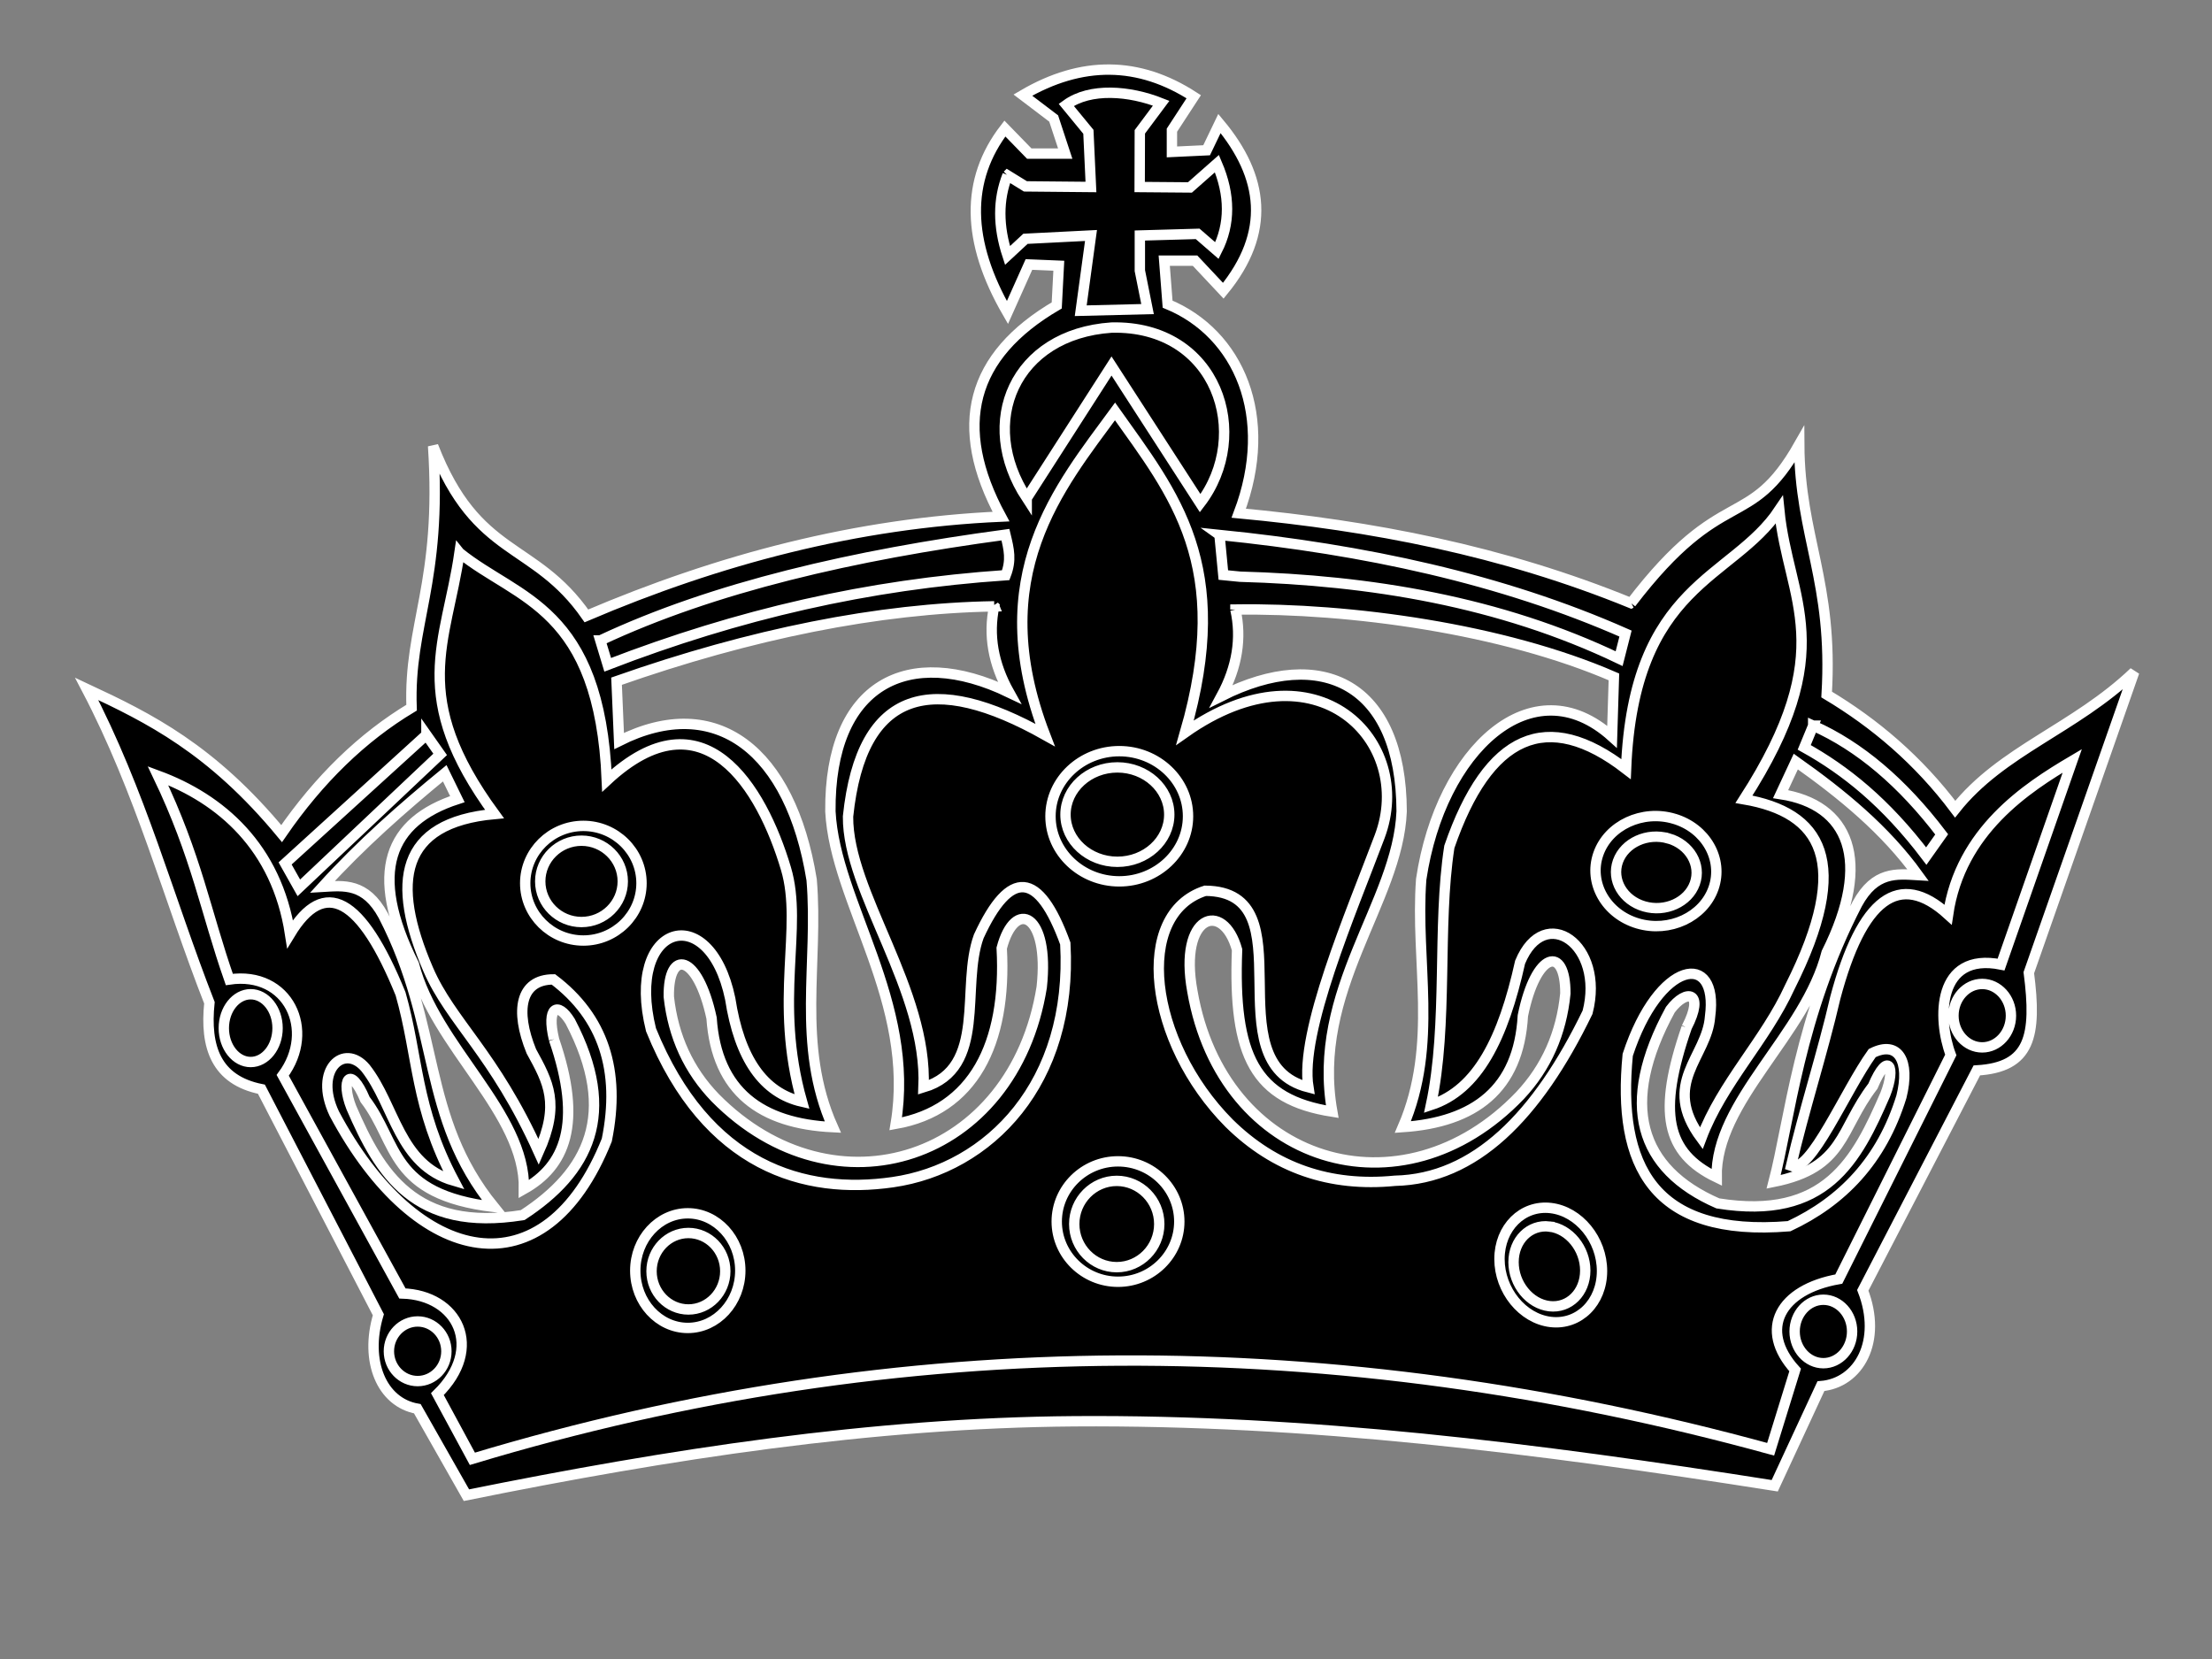 <?xml version="1.0"?><svg width="640" height="480" xmlns="http://www.w3.org/2000/svg">
 <rect width="100%" height="100%" fill="#808080" stroke="none"/>
 <title>Black keep calm crown -- Border 2</title>
 <g>
  <title>Layer 1</title>
  <g id="layer1">
   <g id="g2392">
    <path stroke-width="3" d="m471.927,174.51c-37.213,-15.209 -75.185,-22.434 -113.517,-26.022c10.608,-28.055 -0.084,-52.035 -20.587,-60.491l-0.975,-12.58l8.918,0l8.173,8.702c13.829,-16.892 11.79,-32.94 -1.113,-48.386l-3.716,7.743l-10.037,0.475l0,-6.284l6.313,-9.677c-15.925,-10.309 -32.406,-10.468 -49.443,-0.475l8.918,6.771l3.344,10.161l-10.404,0l-7.06,-7.258c-11.447,14.841 -11.197,32.586 0.739,53.235l6.222,-13.9l8.645,0.358l-0.602,11.489c-24.904,14.552 -30.281,34.915 -16.124,61.095c-41.759,1.855 -81.53,12.344 -119.953,28.73c-15.202,-21.82 -31.66,-16.447 -44.356,-49.152c2.636,39.871 -7.107,51.431 -6.229,75.708c-14.204,8.517 -26.741,20.66 -37.6,36.433c-20.275,-24.525 -38.371,-33.448 -56.406,-41.874c15.598,29.731 23.672,60.539 35.514,90.815c-1.318,12.778 1.874,22.383 15.042,25.013l33.837,65.257c-4.036,13.415 0.975,25.378 11.279,27.193l14.204,25.013c58.492,-11.836 117.411,-20.957 175.902,-21.384c67.677,-0.477 133.276,7.723 202.627,18.655l13.365,-28.817c10.998,-0.901 17.822,-13.047 12.11,-27.728l33.001,-63.623c15.461,-0.903 17.411,-9.963 15.042,-28.274l30.496,-87.008c-17.267,16.496 -38.302,22.652 -51.806,39.694c-10.616,-14.138 -23.221,-24.833 -37.181,-33.172c1.95,-32.801 -7.799,-45.49 -7.935,-72.327c-14.547,25.627 -21.997,11.014 -48.659,45.899l0.014,-0.008zm16.056,122.794c5.383,-10.369 -0.008,-11.41 -4.699,-5.175c-14.882,27.322 -9.088,46.107 13.746,56.05c31.311,5.035 40.229,-12.56 48.455,-31.563c3.145,-7.951 0.815,-12.77 -3.603,-2.35c-9.665,12.6 -8.058,23.563 -28.712,27.687c4.607,-17.597 7.333,-47.853 24.196,-80.435c5.171,-9.489 11.386,-8.674 17.592,-8.319c-9.474,-13.133 -21.995,-23.393 -35.376,-32.862l-4.395,9.428c19.68,3.012 26.678,19.122 13.313,45.837c-6.132,23.921 -32.231,42.917 -31.827,65.041c-14.707,-7.078 -17.152,-18.795 -8.682,-43.32l-0.008,-0.02zm-130.54,-120.941c1.858,8.278 0.509,16.625 -4.046,25.04c29.125,-14.65 52.011,-3.5 52.142,33.349c-1.059,26.418 -26.345,51.646 -20.076,86.888c-22.4,-3.51 -28.721,-16.059 -27.54,-46.84c-4.022,-14.523 -17,-10.141 -12.932,12.014c8.659,50.094 60.638,65.866 94.805,30.147c7.6,-8.108 11.973,-17.942 13.114,-29.512c0.062,-14.074 -8.507,-12.291 -12.299,6.416c-1.203,21.323 -14.007,30.829 -34.723,32.238c10.367,-24.069 3.535,-47.802 5.309,-71.702c5.621,-37.542 32.178,-62.037 55.224,-41.239l0.534,-17.318c-32.081,-13.93 -76.337,-19.965 -109.512,-19.49l0,0.01zm-69.787,-0.952c-1.761,8.316 -0.314,16.635 4.34,24.962c-29.291,-14.077 -52.048,-2.47 -51.736,34.38c1.363,26.398 24.76,55.037 18.903,90.408c22.354,-3.956 32.178,-22.99 30.663,-50.835c3.853,-14.602 13.907,-9.935 11.576,11.301c-8.064,50.248 -59.855,67.054 -94.439,32.019c-7.692,-7.951 -12.186,-17.706 -13.457,-29.246c-0.23,-14.067 8.37,-12.461 12.375,6.167c1.454,21.305 14.364,30.553 35.095,31.555c-10.655,-23.863 -4.096,-47.723 -6.146,-71.583c-6.062,-37.423 -27.608,-54.245 -55.704,-40.141l-0.739,-17.308c38.963,-13.699 75.825,-21.104 109.276,-21.66l-0.008,-0.02zm-127.372,125.283c-2.217,-9.339 1.065,-11.062 4.699,-5.175c14.005,26.746 5.293,43.627 -13.748,56.04c-31.311,5.038 -41.34,-12.075 -49.574,-31.078c-3.145,-7.951 -0.441,-12.768 3.975,-2.35c9.665,12.6 6.947,27.441 37.265,31.078c-21.34,-26.309 -15.14,-51.725 -32.011,-84.31c-5.171,-9.489 -11.384,-8.674 -17.592,-8.309c11.242,-12.372 23.206,-22.878 35.378,-32.862l3.656,7.484c-19.681,6.405 -25.933,21.056 -12.568,47.771c6.132,23.921 32.233,42.917 31.829,65.051c11.728,-6.601 17.15,-18.795 8.682,-43.32" id="path16" stroke="#ffffff" fill-rule="evenodd" fill="#000000"/>
    <path stroke-width="3" d="m123.376,212.615l-40.884,37.204l3.975,7.06l40.884,-38.613l-3.975,-5.652zm401.232,-2.667c13.381,5.959 25.774,16.447 37.181,31.456l-4.455,6.284c-11.774,-15.562 -23.541,-24.921 -35.315,-31.453l2.597,-6.286l-0.008,0zm-171.775,-55.177l1.113,11.608l4.828,0.477c37.54,1.04 75.119,7.167 109.688,23.713l1.85,-7.258c-35.91,-15.871 -75.636,-24.297 -117.492,-28.55l0.014,0.01zm-179.131,30.532c32.81,-15.425 73.366,-24.733 117.198,-30.611c1.059,4.352 1.774,7.364 0.084,11.727c-39.886,2.715 -77.098,11.253 -115.157,25.924l-2.133,-7.04l0.008,0zm123.359,-41.178l24.539,-38.227l25.651,39.684c15.126,-19.747 5.042,-51.548 -25.651,-50.804c-28.019,1.903 -38.987,27.329 -24.539,49.357l0,-0.01zm-5.574,-93.404l5.2,3.203l18.957,0.178l-0.739,-15.97l-6.405,-7.791c6.923,-5.045 18.302,-4.124 27.464,-0.477l-6.177,8.278l-0.045,15.97l14.547,0.12l7.805,-6.89c3.899,9.111 3.899,17.498 0,25.16l-5.574,-4.837l-16.725,0.475l0,10.161l2.225,11.123l-19.332,0.477l2.971,-21.769l-18.957,0.959l-5.202,4.83c-2.778,-8.466 -2.778,-16.209 0,-23.229l-0.014,0.03zm-158.53,109.224c16.869,13.631 40.541,15.615 42.619,65.884c27.982,-26.061 44.799,1.944 51.812,25.449c5.12,17.148 -3.708,37.985 4.654,67.477c-11.188,-2.538 -18.111,-12.481 -20.776,-29.819c-6.032,-28.884 -30.548,-21.728 -22.909,9.012c16.153,39.831 44.54,47.744 69.931,44.094c27.891,-4.005 52.194,-28.67 49.938,-69.056c-7.631,-21.026 -15.978,-21.729 -25.04,-2.071c-5.325,14.561 2.658,38.135 -15.98,43.687c1.242,-28.195 -22.018,-56.397 -21.843,-78.364c3.899,-37.334 24.684,-41.727 57.008,-23.574c-17.762,-46.117 4.256,-71.774 20.242,-93.622c17.047,24.041 34.272,44.381 20.244,92.927c38.234,-26.964 66.603,2.726 56.33,30.058c-8.37,22.274 -23.213,56.534 -20.632,72.565c-28.058,-7.159 0.349,-56.636 -29.833,-56.864c-20.952,6.702 -16.512,43.688 6.923,67.271c13.137,12.938 29.123,18.488 47.952,16.635c23.098,-0.525 41.149,-18.627 55.733,-48.754c5.065,-19.48 -12.406,-31.732 -19.519,-14.493c-4.89,22.018 -12.217,36.887 -25.789,41.328c5.026,-23.485 1.737,-51.676 5.317,-74.694c11.248,-32.616 28.293,-40.12 51.126,-22.495c2.156,-53.938 30.755,-54.682 44.327,-74.984c2.605,26.34 17.836,40.161 -10.207,83.709c22.164,3.797 31.661,17.803 13.291,54.275c-7.099,15.544 -19.628,27.797 -25.645,43.815c-11.811,-15.981 1.692,-23.475 2.544,-35.222c2.544,-19.221 -14.798,-16.465 -23.824,11.093c-3.092,31.893 7.138,52.809 46.68,49.568c15.354,-7.187 26.793,-18.965 32.506,-37.453c2.605,-10.329 -0.93,-16.427 -8.454,-12.631c-7.822,10.874 -17.83,34.956 -23.488,32.654c3.664,-15.889 9.131,-32.722 12.802,-48.614c7.67,-28.897 18.546,-36.934 32.636,-24.119c3.556,-24.208 22.755,-36.689 35.932,-44.47l-20.601,58.925c-18.614,-3.708 -18.462,15.732 -14.539,26.16l-32.406,64.843c-16.992,2.984 -23.336,14.524 -12.628,26.299l-7.091,22.939c-125.909,-34.567 -251.141,-34.775 -375.627,2.766l-10.121,-18.716c13.669,-13.402 5.857,-28.659 -10.123,-29.124l-34.629,-63.11c9.678,-13.006 1.636,-30.263 -15.446,-27.736c-6.879,-19.647 -9.421,-35.549 -20.648,-58.965c18.119,6.692 34.325,20.592 38.224,45.79c9.94,-16.404 20.603,-10.625 31.966,17.328c5.149,18.023 4.151,32.766 15.446,54.088c-15.98,-4.619 -17.045,-21.731 -25.567,-32.596c-6.216,-7.395 -15.097,0.457 -9.056,13.176c23.884,44.846 61.005,52.243 78.849,7.624c4.083,-20.104 -1.065,-35.6 -15.446,-46.465c-9.587,0 -11.188,9.012 -6.389,20.797c4.966,9.012 8.339,15.257 2.125,29.126c-12.878,-28.571 -25.407,-37.63 -31.966,-52.799c-10.92,-25.279 -8.24,-42.467 19.178,-44.977c-24.949,-34.09 -13.937,-49.348 -10.121,-75.588l0.008,0.01zm349.801,82.628c6.124,1.764 9.544,7.624 7.608,13.044c-1.934,5.413 -8.515,8.398 -14.644,6.634c-6.124,-1.767 -9.544,-7.624 -7.61,-13.037c1.936,-5.413 8.508,-8.398 14.638,-6.631l0.008,-0.01zm1.622,-5.679c9.177,2.715 14.303,11.737 11.402,20.074c-2.895,8.337 -12.757,12.925 -21.942,10.21c-9.177,-2.715 -14.303,-11.737 -11.402,-20.074c2.895,-8.337 12.757,-12.928 21.935,-10.21l0.008,0zm89.132,47.791c4.578,0 8.318,4.124 8.318,9.179c0,5.055 -3.74,9.179 -8.318,9.179c-4.578,0 -8.317,-4.124 -8.317,-9.179c0,-5.055 3.74,-9.179 8.317,-9.179zm-45.955,91.368c4.576,0 8.316,4.124 8.316,9.182c0,5.055 -3.74,9.179 -8.316,9.179c-4.578,0 -8.317,-4.124 -8.317,-9.179c0,-5.058 3.74,-9.182 8.317,-9.182zm-78.88,-26.528c8.171,0.952 14.836,9.141 14.836,18.211c0,9.08 -6.664,15.704 -14.836,14.752c-8.165,-0.952 -14.83,-9.141 -14.83,-18.221c0,-9.07 6.664,-15.704 14.83,-14.742zm-0.39,5.345c5.713,0.665 10.375,6.393 10.375,12.737c0,6.345 -4.662,10.976 -10.375,10.311c-5.711,-0.665 -10.373,-6.395 -10.373,-12.74c0,-6.344 4.662,-10.973 10.373,-10.309zm-124.447,-137.538c10.959,0 19.893,8.459 19.893,18.836c0,10.369 -8.934,18.836 -19.893,18.836c-10.959,0 -19.901,-8.456 -19.901,-18.836c0,-10.369 8.941,-18.836 19.901,-18.836zm-0.548,4.7c8.263,0 15.011,6.136 15.011,13.661c0,7.514 -6.74,13.651 -15.011,13.651c-8.263,0 -15.011,-6.137 -15.011,-13.651c0,-7.525 6.74,-13.661 15.011,-13.661zm0.183,113.982c9.764,0 17.731,7.822 17.731,17.417c0,9.598 -7.961,17.419 -17.731,17.419c-9.764,0 -17.731,-7.821 -17.731,-17.419c0,-9.595 7.959,-17.417 17.731,-17.417zm-0.367,5.652c6.771,0 12.301,5.601 12.301,12.481c0,6.87 -5.522,12.481 -12.301,12.481c-6.769,0 -12.299,-5.601 -12.299,-12.481c0,-6.87 5.522,-12.481 12.299,-12.481zm-154.865,-98.428c6.573,0 11.942,5.283 11.942,11.765c0,6.484 -5.362,11.768 -11.942,11.768c-6.574,0 -11.936,-5.284 -11.936,-11.768c0,-6.482 5.362,-11.765 11.936,-11.765zm0.54,-4.284c9.269,0 16.824,7.446 16.824,16.584c0,9.131 -7.555,16.585 -16.824,16.585c-9.261,0 -16.824,-7.443 -16.824,-16.585c0,-9.128 7.555,-16.584 16.824,-16.584zm30.213,112.089c8.37,0 15.194,7.456 15.194,16.585c0,9.131 -6.824,16.585 -15.194,16.585c-8.37,0 -15.194,-7.443 -15.194,-16.585c0,-9.128 6.824,-16.585 15.194,-16.585zm0.183,5.7c5.878,0 10.669,4.966 10.669,11.062c0,6.088 -4.79,11.065 -10.669,11.065c-5.873,0 -10.671,-4.966 -10.671,-11.065c0,-6.096 4.79,-11.062 10.671,-11.062zm-78.34,25.596c4.578,0 8.318,3.865 8.318,8.623c0,4.751 -3.732,8.626 -8.318,8.626c-4.578,0 -8.318,-3.868 -8.318,-8.626c0,-4.748 3.74,-8.623 8.318,-8.623zm-48.308,-94.673c4.28,0 7.776,4.403 7.776,9.806c0,5.403 -3.496,9.804 -7.776,9.804c-4.282,0 -7.777,-4.401 -7.777,-9.804c0,-5.403 3.496,-9.806 7.777,-9.806" id="path18" stroke="#ffffff" fill-rule="evenodd" fill="#000000"/>
   </g>
  </g>
 </g>
</svg>